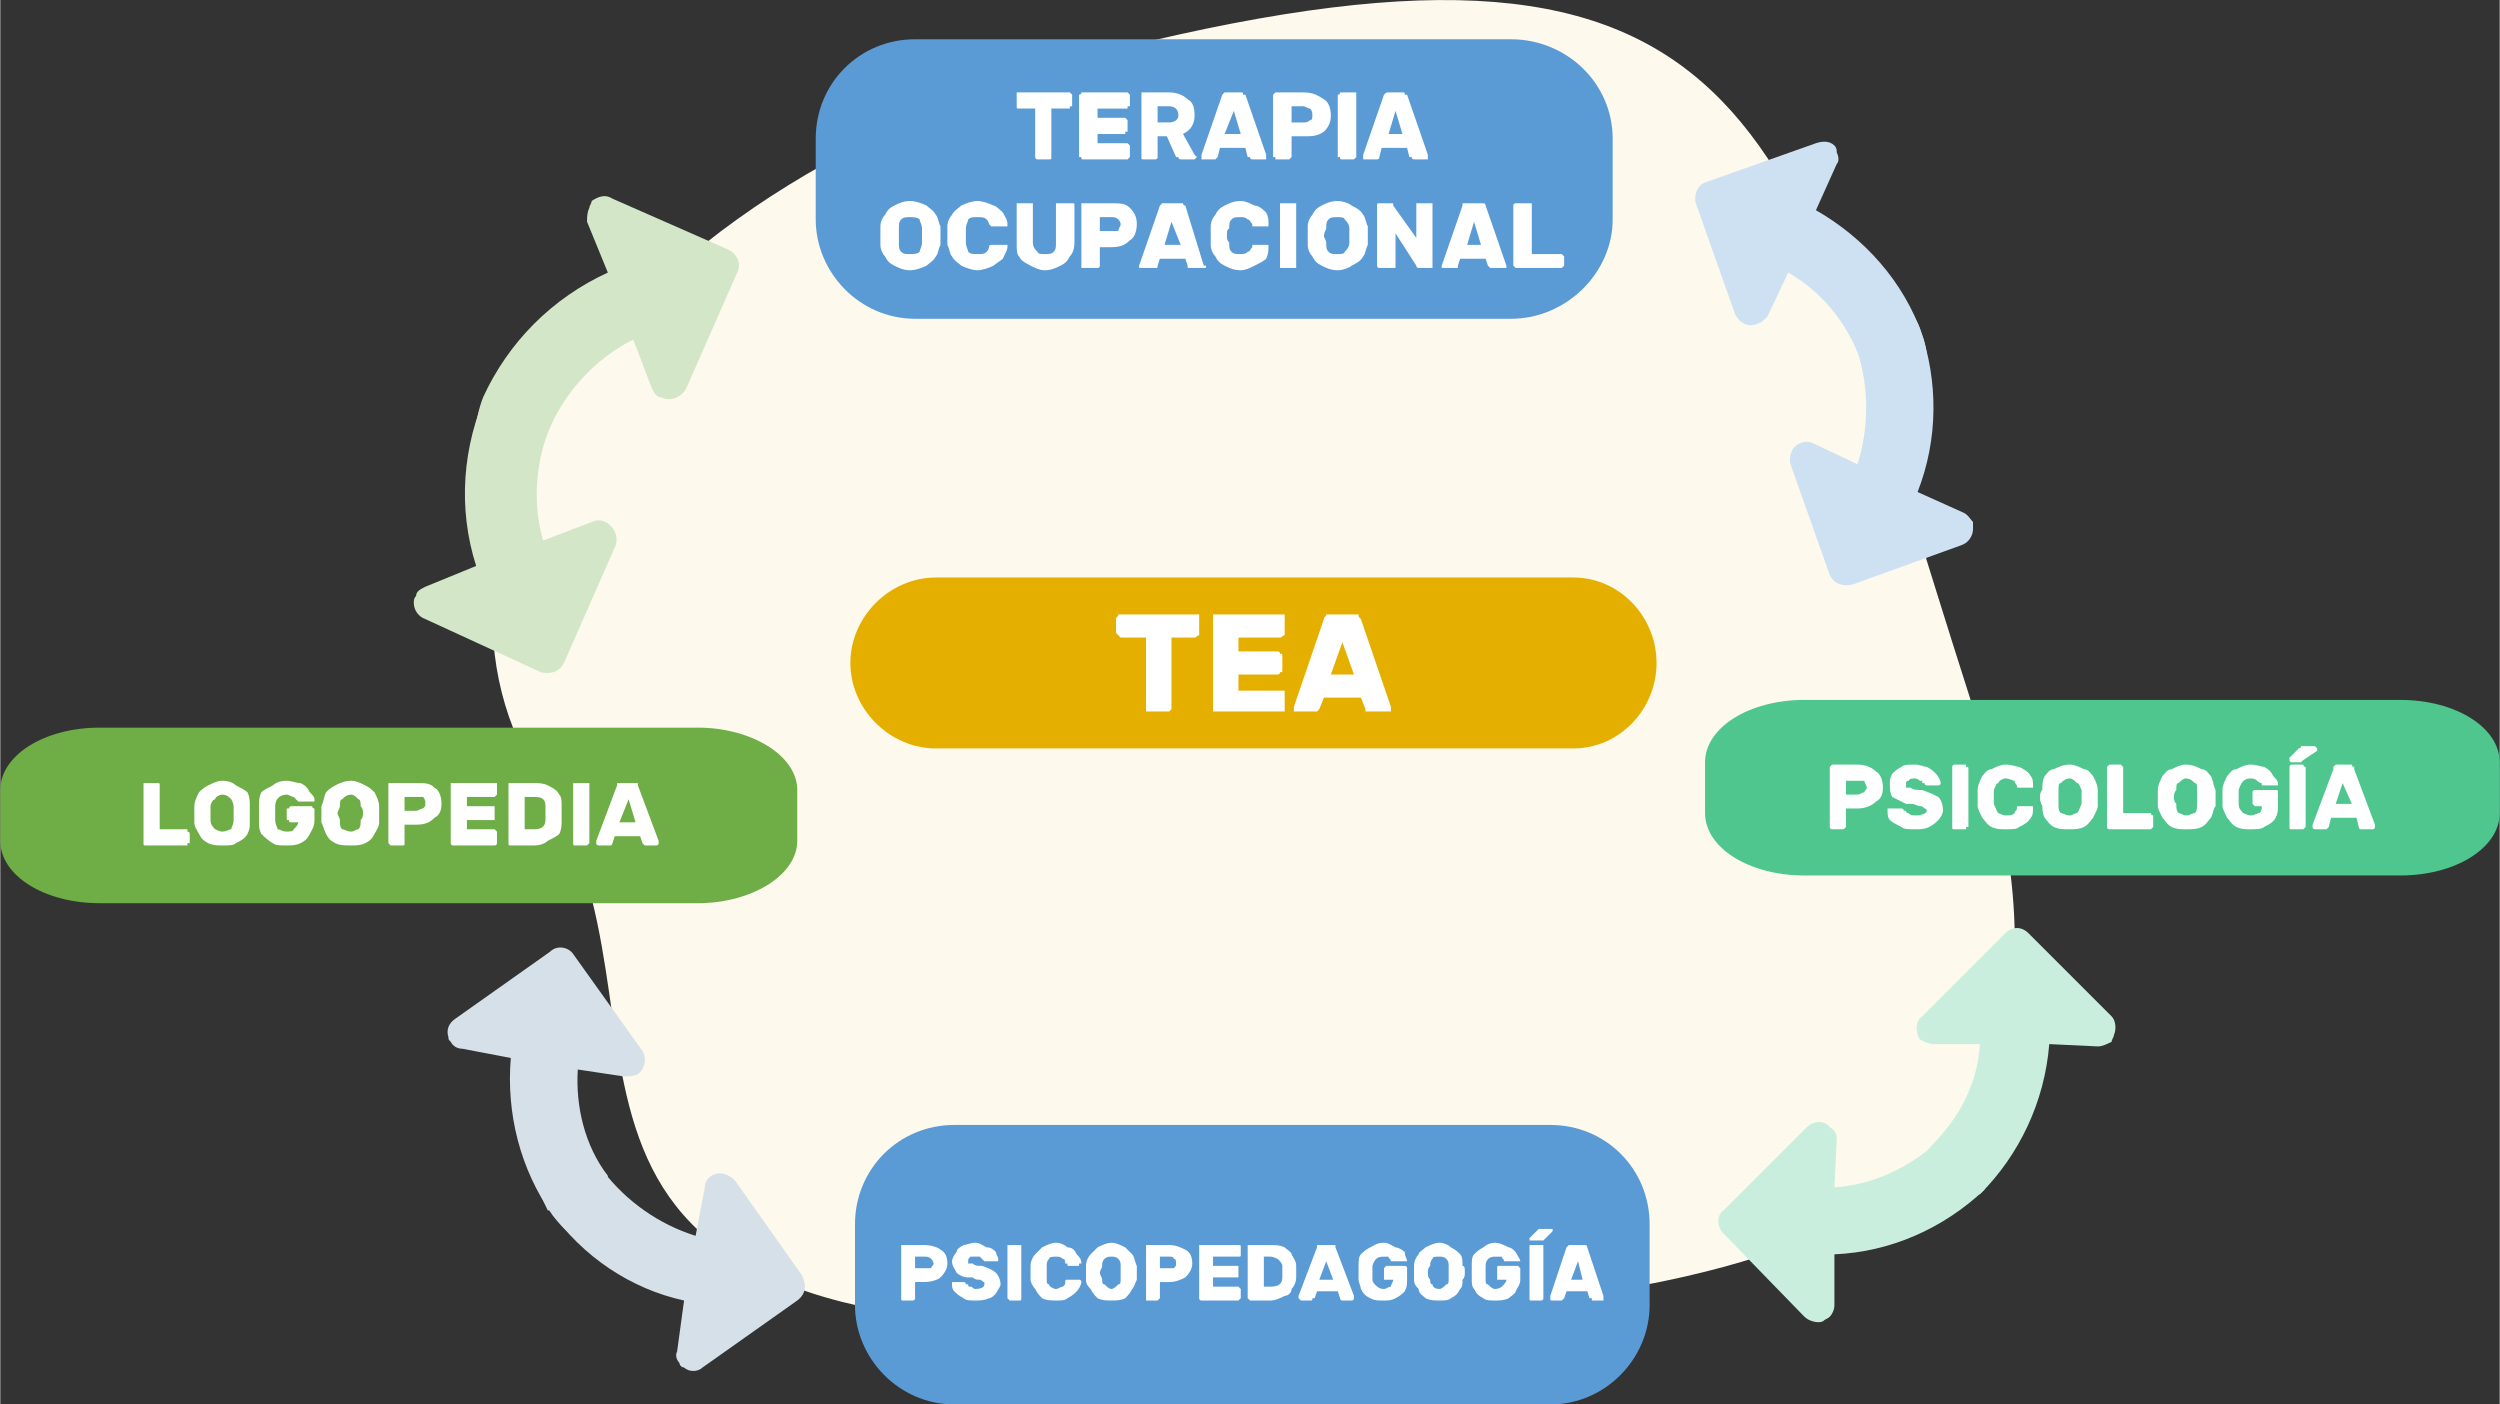 <?xml version="1.0" encoding="UTF-8"?>
<!DOCTYPE svg PUBLIC "-//W3C//DTD SVG 1.1//EN" "http://www.w3.org/Graphics/SVG/1.1/DTD/svg11.dtd">
<!-- Creator: CorelDRAW X8 -->
<svg xmlns="http://www.w3.org/2000/svg" xml:space="preserve" width="1570px" height="882px" version="1.1" style="shape-rendering:geometricPrecision; text-rendering:geometricPrecision; image-rendering:optimizeQuality; fill-rule:evenodd; clip-rule:evenodd"
viewBox="0 0 1082 608"
 xmlns:xlink="http://www.w3.org/1999/xlink">
 <rect x="0" y="0" width="1082" height="608" fill="#333333" stroke="none"/>
 <defs>
  <style type="text/css">
   <![CDATA[
    .fil7 {fill:#4EC68E}
    .fil3 {fill:#5A9BD5}
    .fil4 {fill:#6FAD46}
    .fil8 {fill:#C9EEDD}
    .fil6 {fill:#CDE1F2}
    .fil5 {fill:#D3E6C7}
    .fil9 {fill:#D6E0E8}
    .fil1 {fill:#E5AF00}
    .fil0 {fill:#FDF9ED}
    .fil2 {fill:white;fill-rule:nonzero}
   ]]>
  </style>
 </defs>
 <g id="Capa_x0020_1">
  <path class="fil0" d="M510 15c258,-57 267,51 342,285 76,235 -68,267 -361,274 -293,7 -189,-134 -256,-234 -67,-100 18,-269 275,-325z"/>
  <path class="fil1" d="M405 250l276 0c20,0 36,17 36,37l0 0c0,20 -16,37 -36,37l-276 0c-20,0 -37,-17 -37,-37l0 0c0,-20 17,-37 37,-37z"/>
  <path class="fil2" d="M517 266c1,0 1,0 2,0 0,1 0,1 0,2l0 6c0,0 0,1 0,1 -1,0 -1,1 -2,1l-10 0 0 31c0,0 0,0 -1,1 0,0 0,0 -1,0l-8 0c0,0 -1,0 -1,0 0,-1 0,-1 0,-1l0 -31 -11 0c0,0 -1,-1 -1,-1 0,0 -1,-1 -1,-1l0 -6c0,-1 1,-1 1,-2 0,0 1,0 1,0l32 0zm19 26l17 0c0,0 1,0 1,-1 1,0 1,0 1,-1l0 -6c0,-1 0,-1 -1,-1 0,-1 -1,-1 -1,-1l-17 0 0 -6 18 0c1,0 1,-1 2,-1 0,0 0,-1 0,-1l0 -6c0,-1 0,-1 0,-2 -1,0 -1,0 -2,0l-28 0c0,0 -1,0 -1,0 0,1 0,1 0,2l0 39c0,0 0,0 0,1 0,0 1,0 1,0l29 0c0,0 1,0 1,0 0,-1 0,-1 0,-1l0 -7c0,0 0,-1 0,-1 0,0 -1,0 -1,0l-19 0 0 -7zm66 14c0,0 0,1 0,1 0,0 0,1 0,1 -1,0 -1,0 -1,0l-8 0c-1,0 -1,0 -2,0 0,-1 0,-1 0,-1l-2 -5 -16 0 -2 5c0,0 0,0 -1,1 0,0 -1,0 -1,0l-8 0c0,0 0,0 -1,0 0,0 0,-1 0,-1 0,0 0,-1 0,-1l13 -38c0,-1 1,-1 1,-2 1,0 1,0 2,0l10 0c1,0 1,0 2,0 0,1 0,1 1,2l13 38zm-16 -14l-5 -14 -5 14 10 0z"/>
  <path class="fil3" d="M396 17l258 0c24,0 44,19 44,43l0 35c0,23 -20,43 -44,43l-258 0c-24,0 -43,-20 -43,-43l0 -35c0,-24 19,-43 43,-43z"/>
  <path class="fil2" d="M463 40c0,0 0,0 0,0 1,1 1,1 1,1l0 5c0,0 0,0 -1,0 0,1 0,1 0,1l-8 0 0 21c0,0 0,0 0,0 0,1 0,1 -1,1l-5 0c0,0 -1,0 -1,-1 0,0 0,0 0,0l0 -21 -7 0c-1,0 -1,0 -1,-1 0,0 0,0 0,0l0 -5c0,0 0,0 0,-1 0,0 0,0 1,0l22 0zm12 18l12 0c0,0 0,0 0,-1 1,0 1,0 1,0l0 -5c0,0 0,0 -1,-1 0,0 0,0 0,0l-12 0 0 -4 13 0c0,0 0,0 0,-1 1,0 1,0 1,0l0 -5c0,0 0,0 -1,-1 0,0 0,0 0,0l-19 0c-1,0 -1,0 -1,0 0,1 -1,1 -1,1l0 27c0,0 1,0 1,0 0,1 0,1 1,1l19 0c0,0 0,0 1,-1 0,0 0,0 0,0l0 -5c0,0 0,0 0,0 -1,-1 -1,-1 -1,-1l-13 0 0 -4zm31 -18c3,0 6,1 8,3 2,1 3,3 3,7 0,3 -1,6 -5,8l5 9c1,1 1,1 1,1 0,0 0,0 -1,1 0,0 0,0 0,0l-6 0c0,0 -1,0 -1,-1 0,0 0,0 -1,0l-4 -9 -4 0 0 9c0,0 0,0 0,0 0,1 -1,1 -1,1l-5 0c-1,0 -1,0 -1,-1 0,0 0,0 0,0l0 -27c0,0 0,0 0,-1 0,0 0,0 1,0l11 0zm0 13c2,0 4,-1 4,-3 0,-3 -2,-4 -4,-4l-5 0 0 7 5 0zm42 14c0,1 0,1 0,1 0,0 0,0 0,1 0,0 -1,0 -1,0l-5 0c0,0 -1,0 -1,-1 0,0 -1,0 -1,0l-1 -4 -11 0 -1 4c0,0 0,0 0,0 -1,1 -1,1 -1,1l-6 0c0,0 0,0 0,0 0,-1 0,-1 0,-1 0,0 0,0 0,-1l9 -26c0,0 0,0 0,0 1,-1 1,-1 1,-1l7 0c1,0 1,0 1,1 1,0 1,0 1,0l9 26zm-11 -9l-3 -10 -4 10 7 0zm27 -18c4,0 6,1 9,3 2,1 3,4 3,7 0,3 -1,5 -3,7 -3,2 -5,2 -9,2l-5 0 0 9c0,0 0,0 0,0 -1,1 -1,1 -1,1l-6 0c0,0 0,0 0,-1 -1,0 -1,0 -1,0l0 -27c0,0 0,0 1,-1 0,0 0,0 0,0l12 0zm0 13c1,0 2,0 3,-1 1,0 1,-1 1,-2 0,-1 0,-2 -1,-3 -1,0 -2,-1 -3,-1l-5 0 0 7 5 0zm17 16c-1,0 -1,0 -1,-1 0,0 -1,0 -1,0l0 -27c0,0 1,0 1,-1 0,0 0,0 1,0l5 0c0,0 0,0 1,0 0,1 0,1 0,1l0 27c0,0 0,0 0,0 -1,1 -1,1 -1,1l-5 0zm37 -2c0,1 0,1 0,1 0,0 0,0 0,1 0,0 -1,0 -1,0l-5 0c0,0 -1,0 -1,-1 0,0 0,0 -1,0l-1 -4 -11 0 -1 4c0,0 0,0 0,0 0,1 -1,1 -1,1l-5 0c-1,0 -1,0 -1,0 0,-1 0,-1 0,-1 0,0 0,0 0,-1l9 -26c0,0 0,0 0,0 1,-1 1,-1 2,-1l6 0c1,0 1,0 1,1 1,0 1,0 1,0l9 26zm-11 -9l-3 -10 -3 10 6 0zm-213 29c2,0 5,1 7,2 1,1 3,2 4,4 1,1 1,3 2,5 0,1 0,2 0,4 0,2 0,3 0,4 -1,2 -1,4 -2,5 -1,2 -3,3 -4,4 -2,1 -5,2 -7,2 -3,0 -5,-1 -7,-2 -2,-1 -3,-2 -4,-4 -1,-1 -2,-3 -2,-5 0,-2 0,-3 0,-4 0,-1 0,-2 0,-4 0,-2 1,-4 2,-5 1,-2 2,-3 4,-4 2,-1 4,-2 7,-2zm5 12c0,-2 -1,-3 -1,-4 -1,-1 -3,-1 -4,-1 -2,0 -3,0 -4,1 -1,1 -1,2 -1,4 0,0 0,2 0,3 0,1 0,2 0,3 0,2 0,3 1,4 1,1 2,1 4,1 1,0 3,0 4,-1 0,-1 1,-2 1,-4 0,-1 0,-2 0,-3 0,-1 0,-3 0,-3zm19 6c0,2 1,3 1,4 1,1 2,1 4,1 2,0 3,0 4,-1 0,0 1,-1 1,-2 0,-1 1,-1 1,-1 0,0 0,0 1,0l5 0c0,0 0,0 1,0 0,0 0,0 0,1 0,1 -1,3 -2,5 -1,1 -3,2 -4,3 -2,1 -5,2 -7,2 -2,0 -5,-1 -7,-2 -1,-1 -3,-2 -4,-4 -1,-1 -1,-3 -2,-5 0,-2 0,-3 0,-4 0,-1 0,-2 0,-4 0,-2 1,-4 2,-5 1,-2 3,-3 4,-4 2,-1 5,-2 7,-2 2,0 5,1 7,2 1,0 3,2 4,3 1,2 2,3 2,5 0,1 0,1 0,1 -1,0 -1,0 -1,0l-5 0c-1,0 -1,0 -1,0 0,0 -1,-1 -1,-1 0,-1 -1,-2 -1,-2 -1,-1 -2,-1 -4,-1 -2,0 -3,0 -4,1 0,1 -1,2 -1,4 0,0 0,2 0,3 0,1 0,2 0,3zm46 -17c0,0 0,0 0,0 1,0 1,0 1,1l0 16c0,3 -1,5 -2,6 -1,2 -2,3 -4,4 -2,1 -4,2 -7,2 -2,0 -4,-1 -6,-2 -2,-1 -4,-2 -5,-4 -1,-1 -1,-3 -1,-6l0 -16c0,-1 0,-1 0,-1 0,0 1,0 1,0l5 0c1,0 1,0 1,0 0,0 0,0 0,1l0 16c0,2 1,3 2,4 0,1 2,1 3,1 2,0 3,0 4,-1 1,-1 1,-2 1,-4l0 -16c0,-1 0,-1 0,-1 1,0 1,0 1,0l6 0zm17 0c4,0 6,0 8,2 2,2 3,4 3,7 0,3 -1,6 -3,7 -2,2 -4,3 -8,3l-5 0 0 8c0,0 0,1 -1,1 0,0 0,0 0,0l-6 0c0,0 0,0 -1,0 0,0 0,-1 0,-1l0 -26c0,-1 0,-1 0,-1 1,0 1,0 1,0l12 0zm0 12c1,0 2,0 3,0 0,-1 1,-2 1,-3 0,-1 -1,-2 -1,-2 -1,-1 -2,-1 -3,-1l-5 0 0 6 5 0zm40 15c1,0 1,0 1,0 0,1 0,1 -1,1 0,0 0,0 0,0l-5 0c-1,0 -1,0 -2,0 0,0 0,0 0,-1l-1 -3 -11 0 -1 3c0,1 0,1 -1,1 0,0 0,0 -1,0l-5 0c0,0 0,0 -1,0 0,0 0,0 0,-1 0,0 0,0 0,0l9 -26c0,0 1,-1 1,-1 0,0 1,0 1,0l7 0c0,0 1,0 1,0 0,0 0,1 1,1l8 26zm-10 -9l-4 -10 -3 10 7 0zm21 -1c0,2 0,3 1,4 1,1 2,1 4,1 1,0 2,0 3,-1 1,0 1,-1 2,-2 0,-1 0,-1 0,-1 0,0 1,0 1,0l6 0c0,0 0,0 0,0 0,0 0,0 0,1 0,1 0,3 -1,5 -1,1 -3,2 -5,3 -2,1 -4,2 -6,2 -3,0 -5,-1 -7,-2 -2,-1 -3,-2 -4,-4 -1,-1 -2,-3 -2,-5 0,-2 0,-3 0,-4 0,-1 0,-2 0,-4 0,-2 1,-4 2,-5 1,-2 2,-3 4,-4 2,-1 4,-2 7,-2 2,0 4,1 6,2 2,0 4,2 5,3 1,2 1,3 1,5 0,1 0,1 0,1 0,0 0,0 0,0l-6 0c0,0 -1,0 -1,0 0,0 0,-1 0,-1 -1,-1 -1,-2 -2,-2 -1,-1 -2,-1 -3,-1 -2,0 -3,0 -4,1 -1,1 -1,2 -1,4 -1,0 -1,2 -1,3 0,1 0,2 1,3zm23 11c-1,0 -1,0 -1,0 0,0 0,-1 0,-1l0 -26c0,-1 0,-1 0,-1 0,0 0,0 1,0l5 0c0,0 1,0 1,0 0,0 0,0 0,1l0 26c0,0 0,1 0,1 0,0 -1,0 -1,0l-5 0zm24 -29c2,0 5,1 6,2 2,1 4,2 5,4 1,1 1,3 2,5 0,1 0,2 0,4 0,2 0,3 0,4 -1,2 -1,4 -2,5 -1,2 -3,3 -5,4 -1,1 -4,2 -6,2 -3,0 -5,-1 -7,-2 -2,-1 -3,-2 -4,-4 -1,-1 -2,-3 -2,-5 0,-2 0,-3 0,-4 0,-1 0,-2 0,-4 0,-2 1,-4 2,-5 1,-2 2,-3 4,-4 2,-1 4,-2 7,-2zm5 12c0,-2 -1,-3 -2,-4 0,-1 -2,-1 -3,-1 -2,0 -3,0 -4,1 -1,1 -1,2 -1,4 0,0 -1,2 -1,3 0,1 1,2 1,3 0,2 0,3 1,4 1,1 2,1 4,1 1,0 3,0 3,-1 1,-1 2,-2 2,-4 0,-1 0,-2 0,-3 0,-1 0,-3 0,-3zm31 17c0,0 -1,0 -1,0 0,0 -1,0 -1,-1l-9 -14 0 14c0,0 0,1 0,1 -1,0 -1,0 -1,0l-6 0c0,0 0,0 0,0 -1,0 -1,-1 -1,-1l0 -26c0,-1 0,-1 1,-1 0,0 0,0 0,0l5 0c0,0 0,0 1,0 0,0 0,0 0,1l10 14 0 -14c0,-1 0,-1 0,-1 0,0 1,0 1,0l5 0c1,0 1,0 1,0 0,0 0,0 0,1l0 26c0,0 0,1 0,1 0,0 0,0 -1,0l-4 0zm37 -1c0,0 0,0 0,0 0,1 0,1 0,1 0,0 -1,0 -1,0l-5 0c0,0 -1,0 -1,0 0,0 0,0 -1,-1l-1 -3 -11 0 -1 3c0,1 0,1 0,1 0,0 -1,0 -1,0l-5 0c-1,0 -1,0 -1,0 0,0 0,0 0,-1 0,0 0,0 0,0l9 -26c0,0 0,-1 0,-1 1,0 1,0 2,0l6 0c1,0 1,0 1,0 1,0 1,1 1,1l9 26zm-11 -9l-3 -10 -3 10 6 0zm35 4c0,0 0,0 0,0 0,0 1,1 1,1l0 4c0,0 -1,1 -1,1 0,0 0,0 0,0l-19 0c-1,0 -1,0 -1,0 0,0 -1,-1 -1,-1l0 -26c0,-1 1,-1 1,-1 0,0 0,0 1,0l5 0c0,0 0,0 1,0 0,0 0,0 0,1l0 21 13 0z"/>
  <path class="fil4" d="M43 315l259 0c23,0 43,12 43,27l0 22c0,15 -20,27 -43,27l-259 0c-24,0 -43,-12 -43,-27l0 -22c0,-15 19,-27 43,-27z"/>
  <path class="fil2" d="M81 359c0,0 0,1 0,1 0,0 1,0 1,1l0 4c0,0 -1,0 -1,0 0,1 0,1 0,1l-18 0c-1,0 -1,0 -1,-1 0,0 0,0 0,0l0 -25c0,-1 0,-1 0,-1 0,0 0,0 1,0l5 0c0,0 0,0 0,0 1,0 1,0 1,1l0 19 12 0zm15 -21c3,0 5,1 6,2 2,1 4,2 5,3 1,2 1,4 1,6 0,0 0,2 0,3 0,2 0,3 0,4 0,2 0,3 -1,5 -1,2 -3,3 -5,4 -1,1 -3,1 -6,1 -2,0 -4,0 -6,-1 -2,-1 -3,-2 -4,-4 -1,-2 -2,-3 -2,-5 0,-2 0,-3 0,-4 0,-1 0,-2 0,-3 0,-2 1,-4 2,-6 1,-1 2,-2 4,-3 2,-1 4,-2 6,-2zm5 11c0,-1 -1,-3 -1,-3 -1,-1 -2,-2 -4,-2 -1,0 -3,1 -3,2 -1,0 -2,2 -2,3 0,1 0,2 0,3 0,1 0,2 0,3 0,2 1,3 2,4 0,0 2,1 3,1 2,0 3,-1 4,-1 0,-1 1,-2 1,-4 0,-1 0,-2 0,-3 0,-1 0,-2 0,-3zm18 0c0,0 0,1 0,3 0,1 0,3 0,3 0,2 1,3 1,4 1,0 2,1 4,1 1,0 3,0 3,-1 1,-1 2,-2 2,-3l-3 0c-1,0 -1,0 -1,-1 0,0 -1,0 -1,0l0 -5c0,0 1,0 1,0 0,0 0,-1 1,-1l9 0c0,0 0,1 1,1 0,0 0,0 0,0l0 5c0,3 -1,4 -2,6 -1,2 -2,3 -4,4 -2,1 -4,1 -6,1 -3,0 -5,0 -6,-1 -2,-1 -4,-3 -5,-4 -1,-2 -1,-3 -1,-5 0,-2 0,-3 0,-3 0,-1 0,-3 0,-4 0,-2 0,-4 1,-6 1,-1 3,-2 5,-3 1,-1 3,-2 6,-2 2,0 4,1 6,1 2,1 3,2 4,4 1,1 2,2 2,3 0,1 0,1 0,1 -1,0 -1,0 -1,0l-5 0c-1,0 -1,0 -1,0 0,0 0,0 -1,-1 0,0 -1,-1 -1,-1 -1,0 -2,-1 -3,-1 -3,0 -5,2 -5,5zm33 -11c2,0 4,1 6,2 2,1 3,2 4,3 1,2 2,4 2,6 0,0 0,2 0,3 0,2 0,3 0,4 0,2 -1,3 -2,5 -1,2 -2,3 -4,4 -2,1 -4,1 -6,1 -3,0 -5,0 -7,-1 -2,-1 -3,-2 -4,-4 -1,-2 -1,-3 -2,-5 0,-2 0,-3 0,-4 0,-1 0,-2 0,-3 1,-2 1,-4 2,-6 1,-1 2,-2 4,-3 2,-1 4,-2 7,-2zm4 11c0,-1 0,-3 -1,-3 -1,-1 -2,-2 -3,-2 -2,0 -3,1 -4,2 -1,0 -1,2 -1,3 0,1 -1,2 -1,3 0,1 1,2 1,3 0,2 0,3 1,4 1,0 2,1 4,1 1,0 2,-1 3,-1 1,-1 1,-2 1,-4 1,-1 1,-2 1,-3 0,-1 0,-2 -1,-3zm24 -10c4,0 6,0 8,2 2,1 3,4 3,7 0,3 -1,5 -3,6 -2,2 -4,3 -8,3l-5 0 0 8c0,0 0,0 0,0 0,1 0,1 -1,1l-5 0c0,0 0,0 -1,-1 0,0 0,0 0,0l0 -25c0,-1 0,-1 0,-1 1,0 1,0 1,0l11 0zm0 12c1,0 2,-1 3,-1 1,-1 1,-1 1,-2 0,-1 0,-2 -1,-3 -1,0 -2,0 -3,0l-5 0 0 6 5 0zm22 4l11 0c0,0 1,0 1,0 0,0 0,-1 0,-1l0 -4c0,0 0,-1 0,-1 0,0 -1,0 -1,0l-11 0 0 -4 12 0c0,0 0,0 1,-1 0,0 0,0 0,0l0 -4c0,-1 0,-1 0,-1 -1,0 -1,0 -1,0l-18 0c0,0 -1,0 -1,0 0,0 0,0 0,1l0 25c0,0 0,0 0,0 0,1 1,1 1,1l18 0c0,0 1,0 1,-1 0,0 0,0 0,0l0 -4c0,-1 0,-1 0,-1 0,0 -1,-1 -1,-1l-12 0 0 -4zm41 -6c0,2 0,3 0,3 0,1 0,1 0,3 0,2 0,4 -1,6 -1,1 -3,2 -5,3 -1,1 -3,2 -6,2l-10 0c-1,0 -1,0 -1,-1 0,0 0,0 0,0l0 -25c0,-1 0,-1 0,-1 0,0 0,0 1,0l10 0c2,0 4,0 6,1 2,1 4,2 5,4 1,1 1,3 1,5zm-16 -4l0 14 4 0c3,0 5,-1 5,-4 0,-1 0,-2 0,-3 0,0 0,-1 0,-3 0,-1 0,-2 -1,-3 -1,-1 -3,-1 -4,-1l-4 0zm22 21c-1,0 -1,0 -1,-1 0,0 0,0 0,0l0 -25c0,-1 0,-1 0,-1 0,0 0,0 1,0l5 0c0,0 0,0 1,0 0,0 0,0 0,1l0 25c0,0 0,0 0,0 -1,1 -1,1 -1,1l-5 0zm36 -2c0,1 0,1 0,1 0,0 0,0 0,0 0,1 -1,1 -1,1l-5 0c0,0 0,0 -1,-1 0,0 0,0 0,0l-1 -3 -11 0 -1 3c0,0 0,0 0,0 0,1 -1,1 -1,1l-5 0c0,0 -1,0 -1,-1 0,0 0,0 0,0 0,0 0,0 0,-1l9 -24c0,-1 0,-1 0,-1 1,0 1,0 1,0l7 0c0,0 1,0 1,0 0,0 0,0 0,1l9 24zm-10 -8l-3 -10 -4 10 7 0z"/>
  <g id="_1862227843808">
   <path class="fil5" d="M238 185c0,0 0,0 0,0 7,-16 20,-30 36,-38l8 21c1,2 2,4 4,4 4,2 9,0 11,-4 0,0 0,0 0,0l22 -50c2,-4 0,-8 -4,-10l-50 -22c0,0 0,0 0,0 -3,-2 -6,-1 -9,1 0,1 -1,2 -1,3 -1,2 -1,4 -1,6l9 22c-24,11 -43,30 -54,54 0,0 0,0 0,0 -2,5 -3,11 -4,16l28 12c1,-5 3,-10 5,-15 0,0 0,0 0,0l0 0z"/>
   <path class="fil5" d="M239 182c0,0 0,0 0,0 -7,16 -9,35 -4,52l21 -8c2,-1 4,-1 6,0 4,2 6,7 4,11 0,0 0,0 0,0l-22 50c-2,4 -6,5 -10,4l-50 -23c0,0 0,0 0,0 -3,-1 -5,-4 -5,-7 0,-1 0,-2 1,-3 0,-2 2,-3 4,-4l22 -9c-8,-25 -6,-52 5,-76 0,0 0,0 0,0 2,-5 5,-9 8,-13l28 12c-3,4 -6,9 -8,14 0,0 0,0 0,0l0 0z"/>
  </g>
  <g id="_1862227844448">
   <path class="fil6" d="M804 152c0,0 0,0 0,0 5,16 5,33 0,49l-19 -9c-2,-1 -4,-1 -6,0 -3,1 -5,5 -4,9 0,0 0,0 0,0l17 48c2,4 6,5 10,4l47 -17c0,0 0,0 0,0 3,-1 5,-4 5,-7 0,-1 0,-2 0,-3 -1,-1 -2,-3 -4,-4l-20 -9c9,-23 9,-48 1,-71 0,0 0,0 0,0 -2,-5 -5,-9 -7,-13l-27 10c3,4 5,8 7,13 0,0 0,0 0,0l0 0z"/>
   <path class="fil6" d="M805 155c0,0 0,0 0,0 -6,-16 -17,-29 -31,-37l-9 19c-1,1 -3,3 -4,3 -4,2 -8,0 -10,-4 0,0 0,0 0,0l-17 -48c-1,-4 1,-8 4,-9l48 -17c0,0 0,0 0,0 3,-1 6,-1 8,1 1,1 1,2 1,3 1,2 1,4 0,5l-9 20c21,12 38,31 46,54 0,0 0,0 0,0 2,5 2,10 3,15l-27 9c0,-4 -2,-9 -3,-14 0,0 0,0 0,0l0 0z"/>
  </g>
  <path class="fil3" d="M413 487l258 0c24,0 43,19 43,43l0 35c0,23 -19,43 -43,43l-258 0c-24,0 -43,-20 -43,-43l0 -35c0,-24 19,-43 43,-43z"/>
  <path class="fil2" d="M400 539c3,0 6,1 7,2 2,1 3,3 3,6 0,2 -1,4 -3,6 -1,1 -4,2 -7,2l-4 0 0 7c0,0 0,0 0,0 0,1 -1,1 -1,1l-4 0c-1,0 -1,0 -1,-1 0,0 0,0 0,0l0 -22c0,-1 0,-1 0,-1 0,0 0,0 1,0l9 0zm0 10c1,0 2,0 3,0 0,-1 1,-1 1,-2 0,-1 -1,-2 -1,-2 -1,-1 -2,-1 -3,-1l-4 0 0 5 4 0zm32 -4c0,0 0,1 0,1 0,0 -1,0 -1,0l-4 0c-1,0 -1,0 -1,0 0,0 0,0 -1,-1 0,0 0,0 0,0 0,0 -1,-1 -1,-1 -1,0 -1,0 -2,0 -1,0 -2,0 -2,0 -1,1 -1,1 -1,2 0,0 0,0 0,1 1,0 1,0 2,0 1,1 2,1 4,1 3,1 5,2 6,3 1,1 2,3 2,5 0,1 -1,2 -2,4 -1,1 -2,2 -3,2 -2,1 -4,1 -6,1 -2,0 -4,0 -5,-1 -2,-1 -3,-2 -4,-3 -1,-1 -1,-2 -1,-3 0,0 0,0 0,-1 0,0 0,0 0,0l5 0c0,0 1,0 1,1 0,0 0,0 1,0 0,1 0,1 1,1 1,0 1,1 2,1 3,0 4,-1 4,-2 0,-1 0,-1 0,-1 -1,0 -1,-1 -2,-1 -1,0 -2,0 -3,-1l-2 0c-2,0 -4,-1 -5,-2 -1,-2 -2,-3 -2,-5 0,-1 1,-3 2,-4 0,-1 1,-2 3,-3 1,0 3,-1 5,-1 2,0 3,1 5,2 2,0 3,1 4,2 0,1 1,2 1,3zm5 18c0,0 0,0 -1,-1 0,0 0,0 0,0l0 -22c0,-1 0,-1 0,-1 1,0 1,0 1,0l4 0c1,0 1,0 1,0 0,0 0,0 0,1l0 22c0,0 0,0 0,0 0,1 0,1 -1,1l-4 0zm16 -9c0,1 0,2 1,2 0,1 2,2 3,2 1,0 2,-1 3,-1 1,-1 1,-1 1,-2 0,-1 0,-1 1,-1 0,0 0,0 0,0l5 0c0,0 0,0 0,0 0,0 1,0 1,1 0,1 -1,3 -2,4 -1,1 -2,2 -4,3 -1,1 -3,1 -5,1 -2,0 -4,0 -6,-1 -1,-1 -2,-2 -3,-4 -1,-1 -2,-3 -2,-4 0,-1 0,-2 0,-3 0,-1 0,-2 0,-3 0,-2 1,-4 2,-5 1,-1 2,-2 3,-3 2,-1 4,-2 6,-2 2,0 4,1 5,2 2,0 3,1 4,3 1,1 2,2 2,4 0,0 -1,0 -1,0 0,1 0,1 0,1l-5 0c0,0 0,0 0,-1 -1,0 -1,0 -1,0 0,-1 0,-2 -1,-2 -1,-1 -2,-1 -3,-1 -1,0 -3,0 -3,1 -1,1 -1,2 -1,3 0,1 0,2 0,3 0,1 0,2 0,3zm28 -16c2,0 4,1 6,2 1,1 2,2 3,3 1,1 1,3 2,5 0,0 0,1 0,3 0,1 0,2 0,3 -1,2 -1,3 -2,4 -1,2 -2,3 -3,4 -2,1 -4,1 -6,1 -2,0 -4,0 -6,-1 -1,-1 -2,-2 -3,-4 -1,-1 -2,-2 -2,-4 0,-1 0,-2 0,-3 0,-1 0,-2 0,-3 0,-2 1,-4 2,-5 1,-1 2,-2 3,-3 2,-1 4,-2 6,-2zm4 10c0,-1 0,-2 -1,-3 -1,-1 -2,-1 -3,-1 -1,0 -2,0 -3,1 -1,1 -1,2 -1,3 0,1 -1,2 -1,3 0,1 1,2 1,3 0,1 0,2 1,2 1,1 2,2 3,2 1,0 2,-1 3,-2 1,0 1,-1 1,-2 0,-1 0,-2 0,-3 0,-1 0,-2 0,-3zm21 -9c3,0 5,1 7,2 2,1 3,3 3,6 0,2 -1,4 -3,6 -2,1 -4,2 -7,2l-4 0 0 7c0,0 0,0 0,0 -1,1 -1,1 -1,1l-5 0c0,0 0,0 0,-1 0,0 0,0 0,0l0 -22c0,-1 0,-1 0,-1 0,0 0,0 0,0l10 0zm0 10c1,0 2,0 2,0 1,-1 1,-1 1,-2 0,-1 0,-2 -1,-2 0,-1 -1,-1 -2,-1l-4 0 0 5 4 0zm19 4l10 0c0,0 0,0 1,0 0,0 0,0 0,-1l0 -3c0,0 0,-1 0,-1 -1,0 -1,0 -1,0l-10 0 0 -4 11 0c0,0 0,0 0,0 1,0 1,0 1,-1l0 -3c0,-1 0,-1 -1,-1 0,0 0,0 0,0l-16 0c0,0 -1,0 -1,0 0,0 0,0 0,1l0 22c0,0 0,0 0,0 0,1 1,1 1,1l16 0c0,0 0,0 1,-1 0,0 0,0 0,0l0 -4c0,0 0,0 0,0 -1,-1 -1,-1 -1,-1l-11 0 0 -4zm36 -5c0,2 0,2 0,3 0,0 0,1 0,2 0,2 -1,4 -2,5 0,2 -2,3 -3,3 -2,1 -4,2 -6,2l-9 0c0,0 0,0 -1,-1 0,0 0,0 0,0l0 -22c0,-1 0,-1 0,-1 1,0 1,0 1,0l9 0c2,0 4,0 6,1 1,1 3,2 3,3 1,2 2,3 2,5zm-14 -4l0 13 3 0c3,0 5,-1 5,-4 0,-1 0,-2 0,-2 0,-1 0,-2 0,-3 0,-1 -1,-2 -2,-3 0,0 -2,-1 -3,-1l-3 0zm39 17c0,1 0,1 0,1 0,0 0,0 0,0 0,1 -1,1 -1,1l-4 0c0,0 -1,0 -1,-1 0,0 0,0 0,0l-1 -3 -9 0 -1 3c0,0 -1,0 -1,0 0,1 0,1 -1,1l-4 0c0,0 0,0 -1,-1 0,0 0,0 0,0 0,0 0,0 0,-1l8 -21c0,0 0,-1 0,-1 1,0 1,0 1,0l6 0c0,0 1,0 1,0 0,0 0,1 0,1l8 21zm-9 -7l-3 -8 -3 8 6 0zm17 -6c0,0 0,1 0,3 0,1 0,2 0,3 0,1 1,2 1,2 1,1 2,2 4,2 1,0 2,-1 3,-1 0,-1 1,-2 1,-3l-3 0c0,0 0,0 -1,0 0,-1 0,-1 0,-1l0 -4c0,0 0,0 0,0 1,-1 1,-1 1,-1l8 0c0,0 1,0 1,1 0,0 0,0 0,0l0 5c0,2 0,3 -1,5 -1,1 -2,2 -4,3 -2,1 -3,1 -5,1 -3,0 -4,0 -6,-1 -2,-1 -3,-2 -4,-4 0,-1 -1,-3 -1,-4 0,-1 0,-2 0,-3 0,-1 0,-2 0,-3 0,-2 0,-4 1,-5 1,-1 2,-2 4,-3 2,-1 3,-2 6,-2 2,0 3,1 5,2 1,0 3,1 4,2 0,2 1,3 1,4 0,0 0,0 0,0 0,0 -1,0 -1,0l-4 0c-1,0 -1,0 -1,0 0,0 0,0 -1,0 0,-1 -1,-1 -1,-2 -1,0 -1,0 -2,0 -3,0 -4,1 -5,4zm29 -10c2,0 4,1 5,2 2,1 3,2 4,3 1,1 1,3 1,5 1,0 1,1 1,3 0,1 0,2 -1,3 0,2 0,3 -1,4 -1,2 -2,3 -4,4 -1,1 -3,1 -5,1 -2,0 -4,0 -6,-1 -1,-1 -3,-2 -3,-4 -1,-1 -2,-2 -2,-4 0,-1 0,-2 0,-3 0,-1 0,-2 0,-3 0,-2 1,-4 2,-5 0,-1 2,-2 3,-3 2,-1 4,-2 6,-2zm4 10c0,-1 0,-2 -1,-3 -1,-1 -2,-1 -3,-1 -2,0 -3,0 -3,1 -1,1 -1,2 -1,3 -1,1 -1,2 -1,3 0,1 0,2 1,3 0,1 0,2 1,2 0,1 1,2 3,2 1,0 2,-1 3,-2 1,0 1,-1 1,-2 0,-1 0,-2 0,-3 0,-1 0,-2 0,-3zm16 0c0,0 0,1 0,3 0,1 0,2 0,3 0,1 0,2 1,2 1,1 2,2 3,2 2,0 3,-1 3,-1 1,-1 2,-2 2,-3l-3 0c-1,0 -1,0 -1,0 0,-1 0,-1 0,-1l0 -4c0,0 0,0 0,0 0,-1 0,-1 1,-1l8 0c0,0 0,0 1,1 0,0 0,0 0,0l0 5c0,2 -1,3 -2,5 0,1 -2,2 -3,3 -2,1 -4,1 -6,1 -2,0 -4,0 -5,-1 -2,-1 -3,-2 -4,-4 -1,-1 -1,-3 -1,-4 0,-1 0,-2 0,-3 0,-1 0,-2 0,-3 0,-2 0,-4 1,-5 1,-1 2,-2 4,-3 1,-1 3,-2 5,-2 2,0 4,1 6,2 1,0 2,1 3,2 1,2 2,3 2,4 0,0 0,0 -1,0 0,0 0,0 0,0l-5 0c0,0 0,0 0,0 0,0 -1,0 -1,0 0,-1 -1,-1 -1,-2 -1,0 -2,0 -3,0 -2,0 -4,1 -4,4zm20 15c-1,0 -1,0 -1,-1 0,0 0,0 0,0l0 -22c0,-1 0,-1 0,-1 0,0 0,0 1,0l4 0c0,0 1,0 1,0 0,0 0,0 0,1l0 22c0,0 0,0 0,0 0,1 -1,1 -1,1l-4 0zm3 -31c0,0 0,0 0,0 0,0 0,0 1,0l5 0c0,0 0,0 0,0 0,0 0,0 0,0 0,1 0,1 0,1l-4 4c-1,0 -1,0 -1,0 0,0 -1,0 -1,0l-3 0c-1,0 -1,0 -1,0 0,-1 0,-1 0,-1l4 -4zm28 29c0,1 0,1 0,1 0,0 0,0 0,0 0,1 0,1 0,1l-5 0c0,0 0,0 0,-1 -1,0 -1,0 -1,0l-1 -3 -9 0 -1 3c0,0 0,0 0,0 -1,1 -1,1 -1,1l-4 0c-1,0 -1,0 -1,-1 0,0 0,0 0,0 0,0 0,0 0,-1l7 -21c0,0 1,-1 1,-1 0,0 0,0 1,0l5 0c1,0 1,0 1,0 1,0 1,1 1,1l7 21zm-9 -7l-2 -8 -3 8 5 0z"/>
  <path class="fil7" d="M781 303l258 0c24,0 43,12 43,27l0 22c0,15 -19,27 -43,27l-258 0c-24,0 -43,-12 -43,-27l0 -22c0,-15 19,-27 43,-27z"/>
  <path class="fil2" d="M804 331c3,0 6,1 8,3 2,1 3,4 3,7 0,3 -1,5 -3,6 -2,2 -5,3 -8,3l-5 0 0 8c0,0 0,0 0,0 -1,1 -1,1 -1,1l-5 0c0,0 -1,0 -1,-1 0,0 0,0 0,0l0 -25c0,-1 0,-1 0,-1 0,0 1,-1 1,-1l11 0zm0 13c1,0 2,-1 3,-1 0,-1 1,-1 1,-2 0,-1 -1,-2 -1,-3 -1,0 -2,0 -3,0l-5 0 0 6 5 0zm36 -5c0,0 0,0 0,0 0,1 -1,1 -1,1l-5 0c0,0 -1,0 -1,-1 0,0 0,0 -1,0 0,0 0,0 0,-1 0,0 -1,0 -1,0 -1,-1 -2,-1 -2,-1 -2,0 -2,0 -3,1 -1,0 -1,1 -1,1 0,1 0,1 0,2 1,0 2,0 2,0 1,1 3,1 5,1 3,1 5,2 7,3 1,1 2,3 2,6 0,1 -1,3 -2,4 -1,1 -2,2 -4,3 -2,1 -4,1 -6,1 -3,0 -5,0 -6,-1 -2,-1 -4,-2 -5,-3 -1,-1 -1,-3 -1,-4 0,0 0,0 0,-1 0,0 0,0 1,0l5 0c0,0 1,0 1,1 0,0 0,0 1,0 0,1 1,1 1,1 1,1 2,1 3,1 3,0 5,-1 5,-2 0,-1 -1,-1 -1,-1 -1,-1 -1,-1 -2,-1 -1,0 -2,-1 -4,-1l-2 0c-2,-1 -4,-2 -6,-3 -1,-2 -1,-3 -1,-6 0,-1 0,-2 1,-4 1,-1 2,-2 4,-3 1,-1 3,-1 6,-1 2,0 4,1 5,1 2,1 3,2 4,3 1,1 2,3 2,4zm6 20c-1,0 -1,0 -1,-1 0,0 0,0 0,0l0 -25c0,-1 0,-1 0,-1 0,0 0,-1 1,-1l5 0c0,0 0,1 0,1 1,0 1,0 1,1l0 25c0,0 0,0 -1,0 0,1 0,1 0,1l-5 0zm17 -11c1,2 1,3 2,4 0,0 2,1 3,1 2,0 3,0 4,-1 0,-1 1,-1 1,-2 0,-1 0,-1 1,-1 0,0 0,0 0,0l6 0c0,0 0,0 0,0 0,0 0,0 0,0 0,2 0,4 -1,5 -1,2 -3,3 -5,4 -1,1 -3,1 -6,1 -2,0 -4,0 -6,-1 -2,-1 -3,-3 -4,-4 -1,-2 -2,-4 -2,-5 0,-2 0,-3 0,-4 0,-1 0,-2 0,-3 0,-2 1,-4 2,-6 1,-1 2,-3 4,-3 2,-1 4,-2 6,-2 3,0 5,1 6,1 2,1 4,2 5,4 1,1 1,3 1,5 0,0 0,0 0,0 0,0 0,0 0,0l-6 0c0,0 0,0 0,0 -1,0 -1,0 -1,-1 0,0 -1,-1 -1,-2 -1,0 -2,-1 -4,-1 -1,0 -3,1 -3,2 -1,0 -1,1 -2,3 0,1 0,2 0,3 0,1 0,2 0,3zm33 -17c2,0 4,1 6,2 2,0 3,2 4,3 1,2 2,4 2,6 0,0 0,2 0,3 0,2 0,3 0,4 0,1 -1,3 -2,5 -1,1 -2,3 -4,4 -2,1 -4,1 -6,1 -3,0 -5,0 -7,-1 -2,-1 -3,-3 -4,-4 -1,-2 -1,-4 -1,-5 -1,-2 -1,-3 -1,-4 0,-1 0,-2 1,-3 0,-2 0,-4 1,-6 1,-1 2,-3 4,-3 2,-1 4,-2 7,-2zm5 11c-1,-2 -1,-3 -2,-3 -1,-1 -2,-2 -3,-2 -2,0 -3,1 -4,2 -1,0 -1,1 -1,3 0,1 0,2 0,3 0,1 0,2 0,3 0,2 0,3 1,4 1,0 2,1 4,1 1,0 2,-1 3,-1 1,-1 1,-2 2,-4 0,-1 0,-2 0,-3 0,-1 0,-2 0,-3zm30 10c0,0 0,1 1,1 0,0 0,0 0,0l0 5c0,0 0,0 0,0 -1,1 -1,1 -1,1l-18 0c0,0 -1,0 -1,-1 0,0 0,0 0,0l0 -25c0,-1 0,-1 0,-1 0,0 1,-1 1,-1l5 0c0,0 1,1 1,1 0,0 0,0 0,1l0 19 12 0zm15 -21c3,0 5,1 7,2 2,0 3,2 4,3 1,2 1,4 2,6 0,0 0,2 0,3 0,2 0,3 0,4 -1,1 -1,3 -2,5 -1,1 -2,3 -4,4 -2,1 -4,1 -7,1 -2,0 -4,0 -6,-1 -2,-1 -3,-3 -4,-4 -1,-2 -2,-4 -2,-5 0,-2 0,-3 0,-4 0,-1 0,-2 0,-3 0,-2 1,-4 2,-6 1,-1 2,-3 4,-3 2,-1 4,-2 6,-2zm5 11c0,-2 0,-3 -1,-3 -1,-1 -2,-2 -4,-2 -1,0 -2,1 -3,2 -1,0 -1,1 -1,3 -1,1 -1,2 -1,3 0,1 0,2 1,3 0,2 0,3 1,4 1,0 2,1 3,1 2,0 3,-1 4,-1 1,-1 1,-2 1,-4 0,-1 0,-2 0,-3 0,-1 0,-2 0,-3zm18 0c0,0 0,1 0,3 0,1 0,3 0,3 0,2 1,3 2,4 0,0 2,1 3,1 2,0 3,-1 4,-1 1,-1 1,-2 1,-3l-3 0c0,0 -1,-1 -1,-1 0,0 0,0 0,0l0 -5c0,0 0,0 0,0 0,-1 1,-1 1,-1l9 0c1,0 1,0 1,1 0,0 0,0 0,0l0 5c0,3 0,4 -1,6 -1,2 -3,3 -5,4 -1,1 -4,1 -6,1 -2,0 -4,0 -6,-1 -2,-1 -3,-3 -4,-4 -1,-2 -2,-4 -2,-5 0,-2 0,-3 0,-4 0,-1 0,-2 0,-3 0,-2 1,-4 2,-6 1,-1 2,-3 4,-3 2,-1 4,-2 6,-2 3,0 5,1 6,1 2,1 3,2 4,4 1,1 2,2 2,3 0,1 0,1 0,1 0,0 -1,0 -1,0l-5 0c0,0 -1,0 -1,0 0,0 0,0 0,-1 -1,0 -2,-1 -2,-1 -1,-1 -2,-1 -3,-1 -3,0 -4,2 -5,5zm23 17c-1,0 -1,0 -1,-1 0,0 0,0 0,0l0 -25c0,-1 0,-1 0,-1 0,0 0,-1 1,-1l5 0c0,0 0,1 1,1 0,0 0,0 0,1l0 25c0,0 0,0 0,0 -1,1 -1,1 -1,1l-5 0zm3 -35c0,0 1,0 1,-1 0,0 0,0 0,0l6 0c0,0 0,0 1,1 0,0 0,0 0,0 0,0 0,0 0,1l-6 4c0,0 0,0 0,0 -1,1 -1,1 -1,1l-4 0c-1,0 -1,-1 -1,-1 0,0 0,0 0,-1l4 -4zm33 33c0,0 0,1 0,1 0,0 0,0 0,0 0,1 -1,1 -1,1l-5 0c0,0 -1,0 -1,-1 0,0 0,0 0,0l-1 -4 -11 0 -1 4c0,0 0,0 0,0 -1,1 -1,1 -1,1l-5 0c0,0 -1,0 -1,-1 0,0 0,0 0,0 0,0 0,-1 0,-1l9 -24c0,-1 0,-1 0,-1 0,0 1,-1 1,-1l7 0c0,0 0,1 1,1 0,0 0,0 0,1l9 24zm-10 -9l-4 -9 -3 9 7 0z"/>
  <g id="_1862227847488">
   <path class="fil8" d="M839 494c0,0 0,0 0,0 -12,11 -28,19 -45,20l1 -21c0,-2 -1,-4 -3,-5 -2,-3 -7,-3 -10,0 0,0 0,0 0,0l-36 36c-3,2 -3,7 0,10l35 36c0,0 0,0 0,0 2,2 6,3 8,2 1,-1 2,-1 3,-2 1,-1 2,-3 2,-5l0 -22c24,-1 47,-11 65,-28 0,-1 0,-1 0,-1 3,-3 6,-7 9,-11l-20 -21c-3,4 -6,8 -9,12 0,0 0,0 0,0l0 0z"/>
   <path class="fil8" d="M836 496c0,0 0,0 0,0 12,-12 20,-27 21,-44l-20 0c-2,0 -4,-1 -6,-2 -2,-3 -2,-8 1,-10 0,0 0,0 0,0l36 -36c3,-3 7,-3 10,0l36 36c0,0 0,0 0,0 2,2 2,6 1,8 0,1 -1,2 -1,3 -2,1 -4,2 -6,2l-21 -1c-2,25 -13,48 -30,65 0,0 -1,0 -1,0 -3,3 -8,6 -11,8l-20 -20c4,-2 8,-5 11,-9 0,0 0,0 0,0l0 0z"/>
  </g>
  <g id="_1862227848896">
   <path class="fil9" d="M261 507c0,0 0,0 0,0 10,13 24,23 40,28l4 -21c0,-2 1,-4 3,-5 3,-2 7,-1 10,2 0,0 0,0 0,0l29 41c2,4 2,8 -2,11l-41 29c0,0 0,0 0,0 -2,2 -6,2 -8,0 -1,0 -2,-1 -2,-2 -1,-1 -2,-3 -1,-5l3 -22c-23,-5 -44,-19 -58,-39 0,0 -1,0 -1,0 -2,-4 -4,-9 -6,-13l23 -17c2,5 4,9 7,13 0,0 0,0 0,0l0 0z"/>
   <path class="fil9" d="M263 510c0,0 0,0 0,-1 -10,-13 -14,-30 -13,-46l20 3c2,0 4,0 6,-1 3,-2 4,-7 2,-10 0,0 0,0 0,0l-30 -42c-2,-3 -7,-4 -10,-1l-41 29c0,0 0,0 0,0 -3,2 -4,5 -3,8 0,1 0,1 1,2 1,2 3,3 5,3l21 4c-2,24 4,48 18,68 0,0 0,0 0,0 3,4 7,8 11,11l23 -16c-4,-4 -7,-7 -10,-11 0,0 0,0 0,0l0 0z"/>
  </g>
 </g>
</svg>
